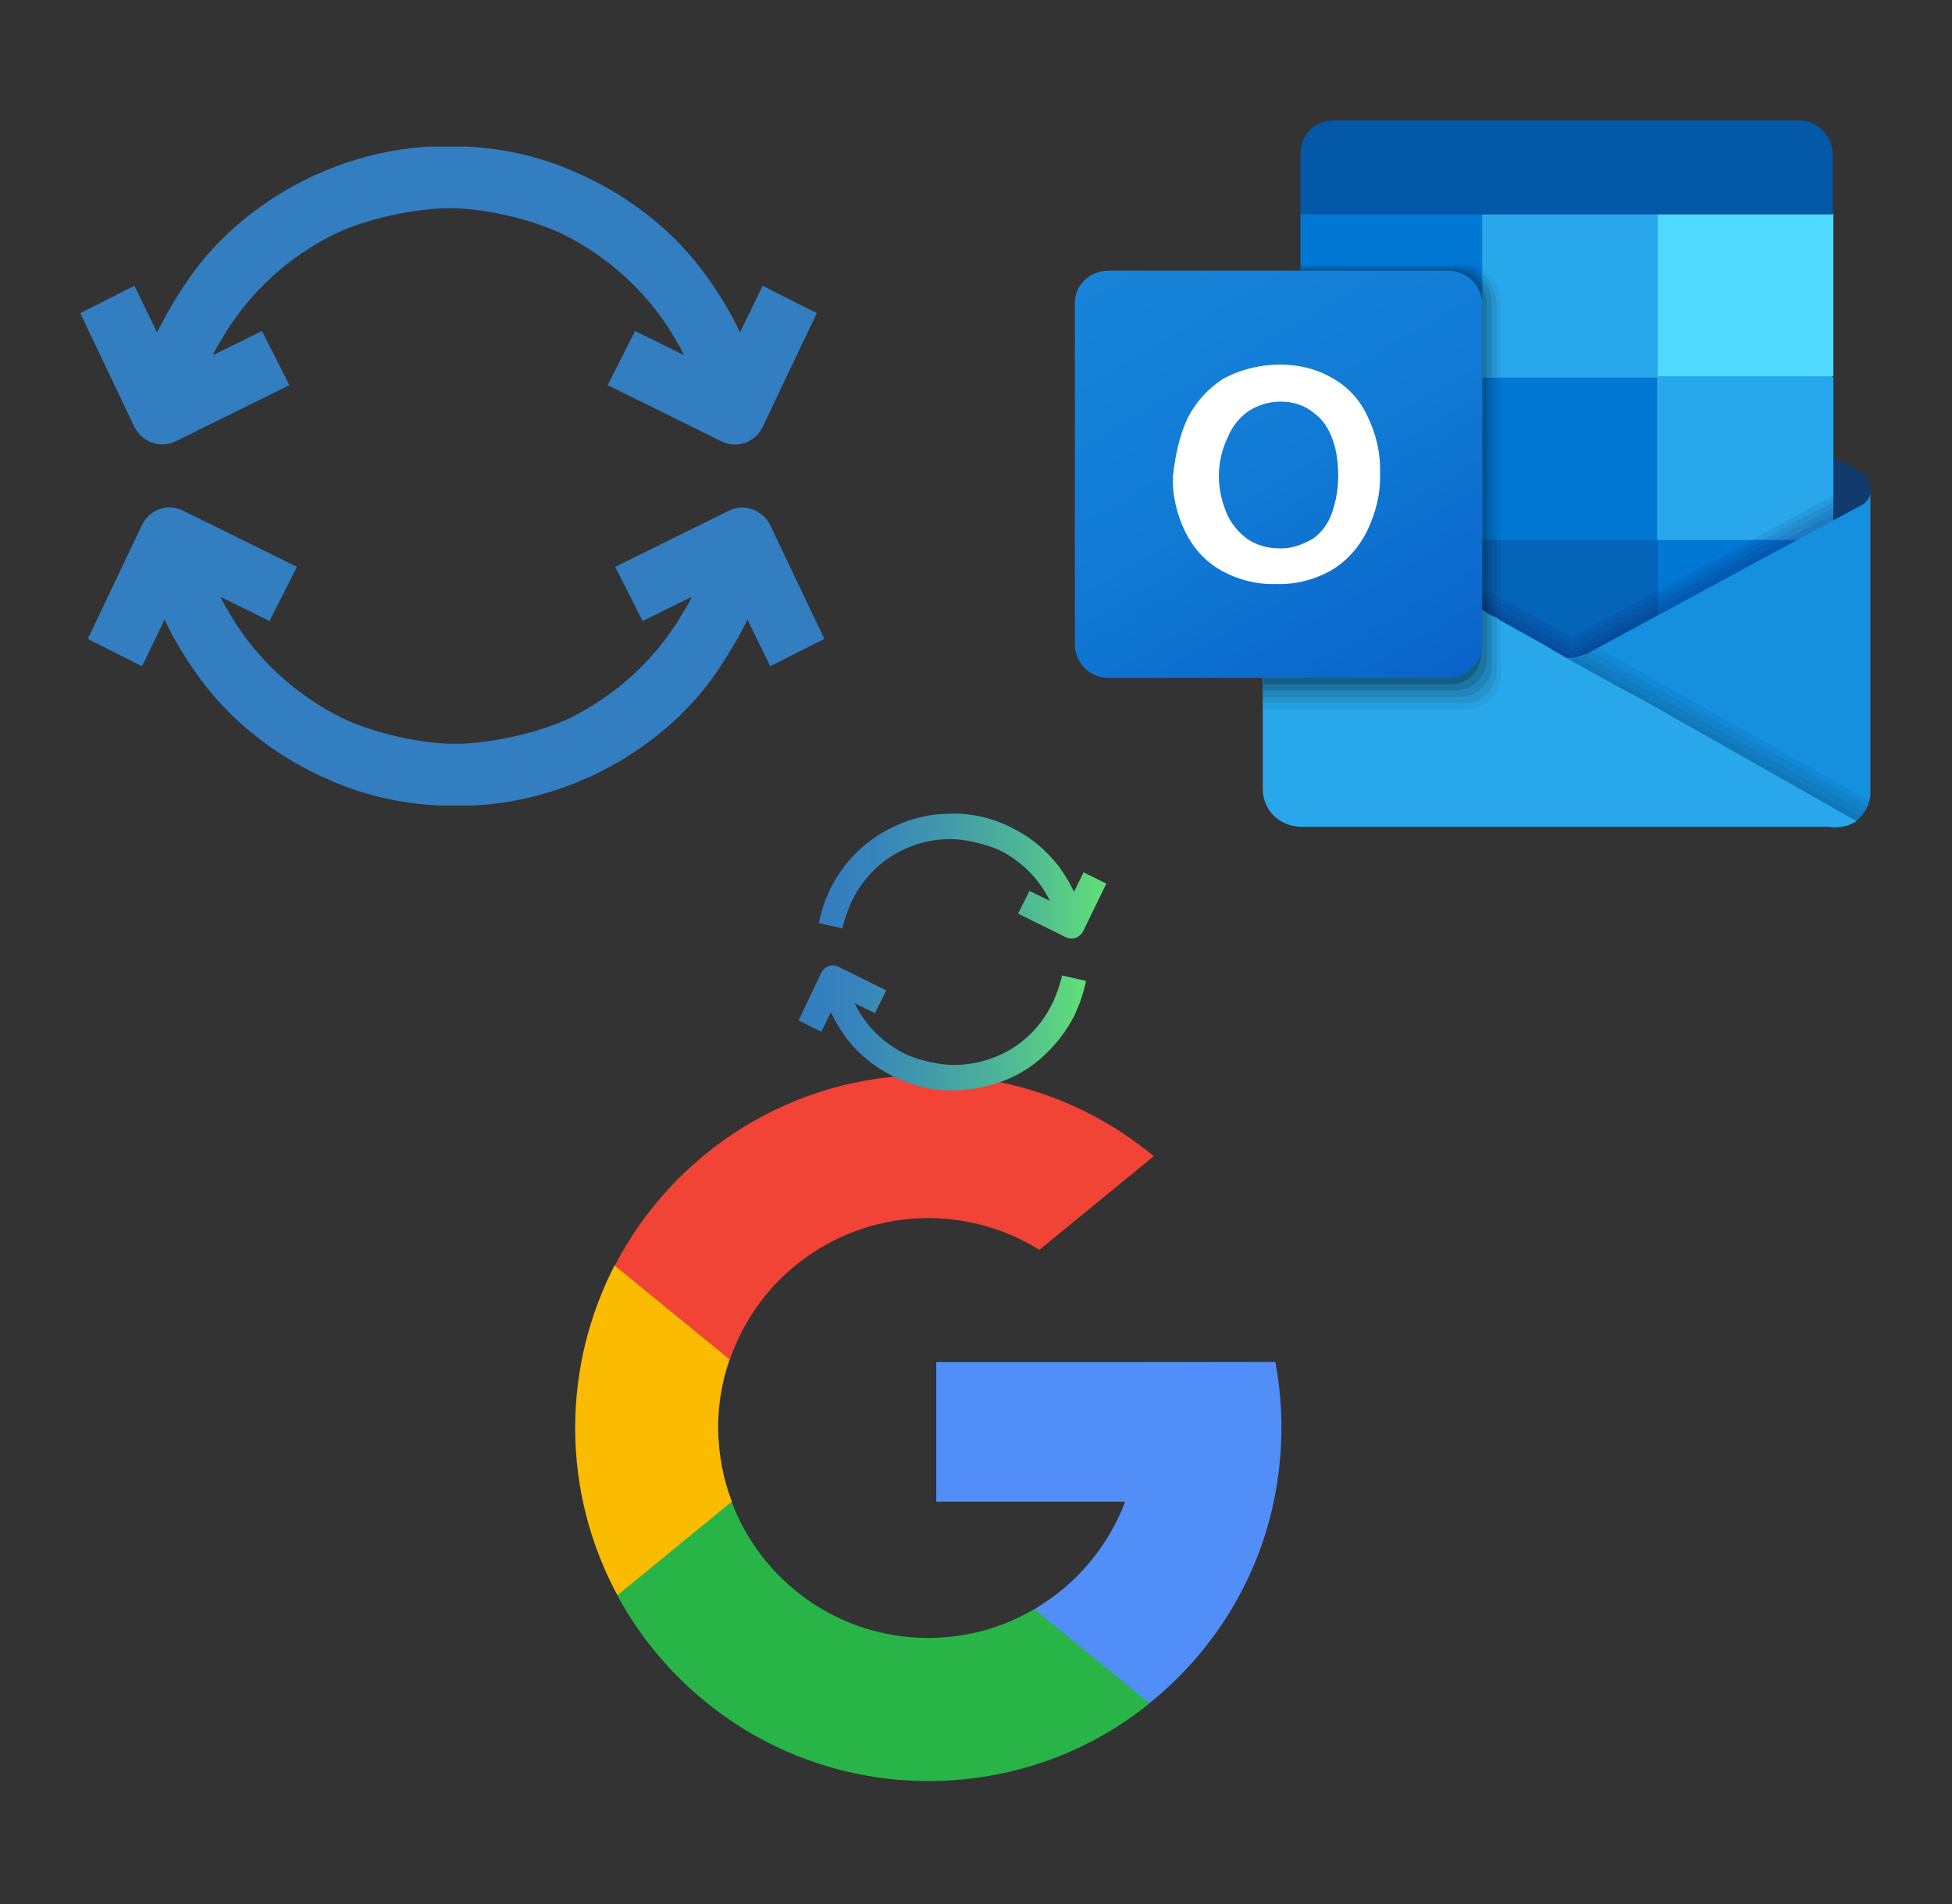 ﻿<?xml version="1.0" encoding="utf-8"?>
<!DOCTYPE svg PUBLIC "-//W3C//DTD SVG 1.1//EN" "http://www.w3.org/Graphics/SVG/1.1/DTD/svg11.dtd">
<svg width="1025" height="1000" xmlns="http://www.w3.org/2000/svg" xmlns:xlink="http://www.w3.org/1999/xlink" xmlns:xml="http://www.w3.org/XML/1998/namespace" version="1.1">
  <rect width="100%" height="100%" fill="#333333" stroke="none"/>
  <svg x="0" y="0" width="475" height="500" viewBox="0, 0, 131.9, 125.7" xmlns="http://www.w3.org/2000/svg" xmlns:xlink="http://www.w3.org/1999/xlink" xmlns:xml="http://www.w3.org/XML/1998/namespace" version="1.1">
    <defs>
      <style>
      .cls-1 {
        fill: #337dc1;
      }
    </style>
    </defs>
    <g>
      <g id="Layer_1">
        <path d="M112.3 70 C111.2 67.8 108.5 66.8 106.3 67.9 L89.7 76.1 L93.7 84 L100.8 80.5 C100.8 80.5 100.8 80.5 100.8 80.6 C100.6 81.1 100.3 81.6 100 82.1 C100 82.2 99.9 82.3 99.8 82.4 C99.6 82.8 99.3 83.2 99.1 83.6 C95.3 89.8 89.8 94.8 83.2 98.1 C78.2 100.5 71.6 101.7 67.3 101.9 C67.3 101.9 67.1 101.9 67 101.9 C66.8 101.9 66.6 101.9 66.5 101.9 C66.3 101.9 66.1 101.9 66 101.9 C66 101.9 65.8 101.9 65.7 101.9 C61.4 101.8 54.8 100.5 49.8 98.1 C43.2 94.8 37.7 89.8 33.9 83.6 C33.7 83.2 33.4 82.8 33.2 82.4 C33.2 82.3 33.1 82.2 33 82.1 C32.7 81.6 32.5 81.1 32.2 80.6 C32.2 80.6 32.2 80.6 32.2 80.5 L39.3 84 L43.3 76.1 L26.7 67.9 C24.5 66.8 21.8 67.7 20.7 70 L12.8 86.6 L20.7 90.6 L24 83.8 C25.4 86.8 27.2 89.7 29.1 92.3 C32.6 97.1 36.9 100.9 41.9 104 C43.2 104.8 44.5 105.5 45.9 106.2 C45.9 106.2 45.9 106.2 45.9 106.2 C46.1 106.3 46.3 106.4 46.5 106.5 C46.7 106.6 46.9 106.7 47.2 106.8 C52.5 109.3 58.1 110.6 63.9 110.9 L66.4 110.9 C66.4 110.9 66.4 110.9 66.5 110.9 C66.5 110.9 66.5 110.9 66.6 110.9 L69.1 110.9 C74.9 110.6 80.5 109.2 85.8 106.8 C86 106.8 86.2 106.6 86.5 106.5 C86.7 106.4 86.9 106.3 87.1 106.2 C87.1 106.2 87.1 106.2 87.1 106.2 C88.5 105.5 89.8 104.8 91.1 104 C96.1 100.9 100.4 97.1 103.9 92.3 C105.8 89.6 107.5 86.8 109 83.8 L112.3 90.6 L120.2 86.6 L112.3 70 z" class="cls-1" style="fill:#337DC1;" />
        <path d="M19.6 55.7 C20.7 57.9 23.4 58.9 25.6 57.8 L42.2 49.6 L38.2 41.7 L31.1 45.2 C31.1 45.2 31.1 45.2 31.1 45.1 C31.3 44.6 31.6 44.1 31.9 43.6 C31.9 43.5 32 43.4 32.1 43.3 C32.3 42.9 32.6 42.5 32.8 42.1 C36.6 35.9 42.1 30.9 48.7 27.6 C53.7 25.2 60.3 24 64.6 23.8 C64.6 23.8 64.8 23.8 64.9 23.8 C65.1 23.8 65.3 23.8 65.4 23.8 C65.6 23.8 65.8 23.8 65.9 23.8 C65.9 23.8 66.1 23.8 66.2 23.8 C70.5 23.9 77.1 25.2 82.1 27.6 C88.7 30.9 94.2 35.9 98 42.1 C98.2 42.5 98.5 42.9 98.7 43.3 C98.7 43.4 98.8 43.5 98.9 43.6 C99.2 44.1 99.4 44.6 99.7 45.1 C99.7 45.1 99.7 45.1 99.7 45.2 L92.6 41.7 L88.6 49.6 L105.2 57.8 C107.4 58.9 110.1 58 111.2 55.7 L119.1 39.1 L111.2 35.1 L107.9 41.9 C106.5 38.9 104.7 36 102.8 33.4 C99.3 28.6 95 24.8 90 21.7 C88.7 20.9 87.4 20.2 86 19.5 C86 19.5 86 19.5 86 19.5 C85.8 19.4 85.6 19.3 85.4 19.2 C85.2 19.1 85 19 84.7 18.9 C79.4 16.4 73.8 15.1 68 14.8 L65.5 14.8 C65.5 14.8 65.5 14.8 65.4 14.8 C65.4 14.8 65.4 14.8 65.3 14.8 L62.8 14.8 C57 15.1 51.4 16.5 46.1 18.9 C45.9 18.9 45.7 19.1 45.4 19.2 C45.2 19.3 45 19.4 44.8 19.5 C44.8 19.5 44.8 19.5 44.8 19.5 C43.4 20.2 42.1 20.9 40.8 21.7 C35.8 24.8 31.5 28.6 28 33.4 C26.1 36.1 24.4 38.9 22.9 41.9 L19.6 35.1 L11.7 39.1 L19.6 55.7 z" class="cls-1" style="fill:#337DC1;" />
      </g>
    </g>
  </svg>
  <svg x="550" y="0" width="475" height="500" viewBox="0, 0, 131.9, 125.7" xml:space="preserve" id="Layer_1" enable-background="new 0 0 131.9 125.7" xmlns="http://www.w3.org/2000/svg" xmlns:xlink="http://www.w3.org/1999/xlink" xmlns:xml="http://www.w3.org/XML/1998/namespace" version="1.1">
    <g>
      <g>
        <path d="M120.1 65 C120.1 65.1 120.1 65.4 120 65.5 C120 65.6 120 65.6 120 65.7 L120 65.7 C120 65.8 120 65.8 119.9 65.9 C119.9 66 119.8 66.1 119.8 66.1 C119.6 66.5 119.2 66.8 118.9 67 L114.6 69.4 L114.2 69.6 L109.7 72.1 L108.6 72.7 L88.9 84 L88.5 84.2 L81 88.5 L80.1 89 L79.2 89.5 L78.8 89.7 C78.7 89.8 78.4 89.8 78.3 89.9 L78.3 89.9 C77.9 90.1 77.6 90.3 77.2 90.3 L77.2 90.3 C76.7 90.4 76.3 90.4 75.8 90.4 C75 90.4 74.1 90.2 73.3 89.8 C73.2 89.7 73.1 89.7 72.9 89.6 C72.9 89.6 72.8 89.6 72.8 89.5 L67 86.1 L66.2 85.6 L65.6 85.2 L65.5 85.1 L65 84.9 L64.9 84.9 L64.7 84.8 L64.6 84.7 L64.5 84.6 L64.4 85 L64.2 84.9 L64.1 84.8 L64.1 84.8 L63.9 84.7 L63.7 84.6 L63.6 84.6 L63 84.2 L46.4 74.8 L43 72.8 L41.9 72.2 L37.4 69.7 L36.9 69.5 L32.7 67.1 C32.3 66.9 32 66.5 31.8 66.2 C31.8 66.1 31.7 66 31.7 66 L31.4 65 C31.4 64.2 31.9 63.3 32.6 62.9 L32.6 62.9 L32.6 62.9 L36.8 60.5 L37.3 60.3 L56.9 49.3 L58.2 48.6 L63.1 45.9 L63.5 45.7 L63.6 45.7 L63.8 45.6 L64 45.5 L64 45.5 L64.1 45.4 L64.3 45.3 L64.5 45.2 L64.6 45.1 L64.7 45 L64.9 44.9 L65 44.9 L65.5 44.7 L65.6 44.6 L66.2 44.2 L67 43.7 L73 40 C73.2 39.9 73.4 39.8 73.5 39.8 C75 39.1 76.8 39.1 78.5 39.8 C78.7 39.9 78.9 40 79 40 L88.9 45.6 L95 49 L114.5 60 L114.9 60.2 L119.2 62.6 C119.2 62.6 119.2 62.6 119.3 62.6 L119.3 62.6 C119.6 63.3 120.1 64 120.1 65 z" style="fill:#123B6D;" />
        <polygon points="89,24.6 63.3,24.6 63.3,48.5 89,72.2 114.6,72.2 114.6,48.5" style="fill:#28A8EA;" />
        <path d="M89 72.2 L89 96 L63.3 96 L62.8 95.6 L62.7 95.6 L62.7 95.6 L62.7 95.5 L62.6 95.4 L62.2 95.2 L62.2 95.2 L61.8 94.8 L61.8 94.8 L61.7 94.7 L61.7 94.7 L61.7 94.7 L61.1 94.2 L61.1 94.2 L61 94.1 L61 94 L61 94 L60.9 93.9 L60.7 93.7 L60 93.1 L37.7 75 L36.9 74.3 L36.9 48.5 L63.4 48.5 L64 49 L64.1 49.1 L64.5 49.5 L64.7 49.7 L64.9 49.9 L65.4 50.3 L65.5 50.4 L66.1 50.9 L89 72.2 z" style="fill:#0364B8;" />
        <rect x="37.7" y="72.2" width="25.6" height="23.7" style="fill:#14447D;" />
        <rect x="89" y="72.2" width="25.6" height="23.7" style="fill:#0078D4;" />
        <rect x="89" y="24.6" width="25.6" height="23.7" style="fill:#50D9FF;" />
        <rect x="36.9" y="24.6" width="26.5" height="23.7" style="fill:#0078D4;" />
        <rect x="63.3" y="48.5" width="25.6" height="23.7" style="fill:#0078D4;" />
        <path d="M41.7 11 L109.6 11 C112.3 11 114.5 13.3 114.5 15.9 L114.5 15.9 L114.5 24.7 L114.5 24.7 L36.9 24.7 L36.9 24.7 L36.9 15.9 C36.9 13.1 39 11 41.7 11 L41.7 11 z" style="fill:#0358A7;" />
        <path d="M114.6 65.7 L77 86.1 L76.9 86.2 C76.9 86.2 76.8 86.3 76.7 86.3 C76.6 86.3 76.6 86.4 76.5 86.4 L75.3 85.7 L75.2 85.6 C75.1 85.6 75.1 85.5 75 85.5 L74.9 85.5 L67.4 81.3 L66.7 81 L66.2 80.8 L65.1 80.1 L36.9 64.3 L36.9 93.9 L114.7 93.9 L114.7 65.7 L114.6 65.7 z" enable-background="new    " opacity="0.1" style="fill:#0A2767;" />
        <path d="M114.6 66.6 L77 86.9 L76.9 87 C76.9 87 76.8 87.1 76.7 87.1 C76.6 87.1 76.6 87.2 76.5 87.2 L75.3 86.5 L75.2 86.4 C75.1 86.4 75.1 86.3 75 86.3 L74.9 86.3 L67.4 82.1 L66.8 81.7 L66.3 81.5 L65.1 81 L36.9 65.2 L36.9 94.8 L114.7 94.8 L114.7 66.6 L114.6 66.6 z" enable-background="new    " opacity="0.1" style="fill:#0A2767;" />
        <path d="M114.6 67.5 L77 87.9 L76.9 88 C76.9 88 76.8 88.1 76.7 88.1 C76.6 88.1 76.6 88.2 76.5 88.2 L75.3 87.5 L75.2 87.4 C75.1 87.4 75.1 87.3 75 87.3 L74.9 87.3 L67.4 83.1 L66.8 82.7 L66.3 82.5 L65.2 81.8 L36.9 66.2 L36.9 95.6 L114.7 95.6 L114.7 67.5 L114.6 67.5 z" enable-background="new    " opacity="0.1" style="fill:#0A2767;" />
        <path d="M114.6 68.4 L77 88.8 L76.9 89 C76.9 89 76.8 89.1 76.7 89.1 C76.6 89.1 76.6 89.2 76.5 89.2 L75.3 88.5 L75.2 88.4 C75.1 88.4 75.1 88.3 75 88.3 L74.9 88.3 L67.4 84.1 L66.8 83.7 L66.3 83.5 L65.2 82.8 L36.9 67 L36.9 96.6 L114.7 96.6 L114.7 68.4 L114.6 68.4 z" enable-background="new    " opacity="0.1" style="fill:#0A2767;" />
        <path d="M118.9 67 L118.9 67 L118.9 67 L118.9 67 L78.8 88.7 C78.7 88.8 78.4 88.9 78.2 88.9 L78.2 88.9 C76.7 89.6 74.9 89.6 73.2 88.9 L73.2 88.9 C73 88.8 72.8 88.7 72.6 88.7 L74.6 102.2 L114.5 114.2 C115.7 114.2 116.8 113.8 117.7 113.3 C119.1 112.4 120 110.7 120 109 L120 65 C120.1 65.8 119.6 66.5 118.9 67 z" style="fill:#1490DF;" />
        <path d="M80.3 87.9 L78.8 88.7 C78.7 88.8 78.4 88.9 78.2 88.9 L78.2 88.9 C76.7 89.6 74.9 89.6 73.2 88.9 L73.2 88.9 C73 88.8 72.8 88.7 72.6 88.7 L74.6 102.2 L114.5 114.2 C115.7 114.2 116.8 113.8 117.7 113.3 C118.8 112.6 119.5 111.5 119.8 110.2 L80.3 87.9 z" enable-background="new    " opacity="0.05" />
        <path d="M119.7 111 L79.4 88.5 L78.8 88.7 C78.7 88.8 78.4 88.9 78.2 88.9 L78.2 88.9 C76.7 89.6 74.9 89.6 73.2 88.9 L73.2 88.9 C73 88.8 72.8 88.7 72.6 88.7 L74.6 102.2 L114.5 114.2 C115.7 114.2 116.8 113.8 117.7 113.3 C118.7 112.7 119.3 112 119.7 111 z" enable-background="new    " opacity="0.05" />
        <path d="M119.3 111.9 L78.4 89 L78.3 89.1 L78.3 89.1 C76.8 89.8 75 89.8 73.3 89.1 L73.3 89.1 C73.1 89 72.9 88.9 72.7 88.9 L74.6 102.4 L114.5 114.4 C115.7 114.4 116.8 114 117.7 113.5 C118.4 112.8 118.9 112.4 119.3 111.9 z" enable-background="new    " opacity="0.05" />
        <path d="M118.7 112.6 L77.6 89.6 L77.4 89.5 L77.3 89.4 C76 89.8 74.6 89.6 73.4 89 L73.4 89 C73.2 88.9 73 88.8 72.8 88.8 L74.7 102.3 L114.6 114.3 C115.8 114.3 116.9 113.9 117.8 113.4 C118.2 113.1 118.4 112.8 118.7 112.6 z" enable-background="new    " opacity="0.05" />
        <path d="M118 113.2 C117.9 113.3 117.8 113.3 117.6 113.4 C117.4 113.5 117.4 113.5 117.2 113.6 C117.1 113.7 117 113.7 116.7 113.8 L116.7 113.8 C116.6 113.9 116.3 113.9 116.2 113.9 C116 114 115.8 114 115.6 114 L115.5 114 C115.4 114 115.3 114 115.1 114 C114.9 114 114.7 114 114.5 114 L37 114 C33.9 114 31.4 111.6 31.4 108.5 L31.4 108.5 L31.4 64.7 L32.7 65.4 L32.7 65.4 L32.7 65.4 L36.9 67.7 L44.6 72 L63.5 82.4 L64.1 82.8 L64.2 82.9 L64.6 83.1 L64.8 83.2 L65 83.3 L65.5 83.5 L65.6 83.6 L66.2 84 L73 87.8 C73.1 87.9 73.4 88 73.6 88.2 L75.9 89.5 L77.3 90.3 L77.3 90.3 L83.4 93.7 L85.1 94.6 L86.8 95.5 L87.5 95.9 L88.4 96.4 L118 113.2 z" style="fill:#28A8EA;" />
        <path d="M66.1 37.4 L66.1 92 C66.1 92.6 66 93.2 65.7 93.8 C65.6 94.2 65.5 94.4 65.2 94.7 C65 95.1 64.7 95.3 64.4 95.6 C64.3 95.7 64 95.8 63.9 96 C63.7 96.2 63.3 96.4 63 96.5 C62.4 96.7 61.7 96.9 61.1 96.9 L31.4 96.9 L31.4 93.2 L31.5 93.2 L31.5 65 C31.5 64.2 32 63.3 32.7 62.9 L32.7 62.9 L32.7 62.9 L36.9 60.5 L36.9 32 L61.2 32 C61.9 32 62.7 32.2 63.3 32.6 C65 33.6 66.1 35.5 66.1 37.4 z" enable-background="new    " opacity="0.05" />
        <path d="M65.5 37.6 L65.5 91.1 C65.5 92 65.3 93 64.7 93.8 C64.5 94.2 64.2 94.4 64 94.7 C63.9 94.8 63.6 94.9 63.5 95.1 C63.3 95.2 63.1 95.3 62.9 95.5 C62.8 95.5 62.7 95.6 62.7 95.6 C62 95.9 61.3 96 60.7 96 L31.4 96 L31.4 93.3 L31.5 93.3 L31.5 65 C31.5 64.2 32 63.3 32.7 62.9 L32.7 62.9 L32.7 62.9 L36.9 60.5 L36.9 32.2 L60.5 32.2 C61.6 32.2 62.5 32.6 63.3 33.3 C64.7 34.3 65.4 35.9 65.5 37.6 z" enable-background="new    " opacity="0.075" />
        <path d="M64.8 37.7 L64.8 90.3 C64.8 91.6 64.3 92.9 63.4 93.7 L63.3 93.8 C62.9 94.2 62.5 94.5 62 94.7 L62 94.7 C61.4 94.9 60.8 95.1 60.1 95.1 L31.4 95.1 L31.4 93.2 L31.5 93.2 L31.5 65 C31.5 64.2 32 63.3 32.7 62.9 L32.7 62.9 L32.7 62.9 L36.9 60.5 L36.9 32.5 L59.9 32.5 C61.3 32.5 62.5 33.1 63.5 34.2 C64.3 35.1 64.8 36.4 64.8 37.7 z" enable-background="new    " opacity="0.1" />
        <path d="M64.1 37.8 L64.1 89.3 C64.1 90.2 63.9 91.1 63.4 91.9 C62.9 92.7 62.2 93.4 61.3 93.8 C61.2 93.8 61.1 93.9 60.9 93.9 C60.4 94 60 94.1 59.4 94.1 L31.4 94.1 L31.4 93.2 L31.5 93.2 L31.5 65 C31.5 64.2 32 63.3 32.7 62.9 L32.7 62.9 L32.7 62.9 L36.9 60.5 L36.9 32.7 L59.2 32.7 C61 32.7 62.5 33.6 63.5 35.2 C63.8 36 64.1 36.8 64.1 37.8 z" enable-background="new    " opacity="0.125" />
        <path d="M63.3 37.8 L63.3 88.4 C63.4 90.5 62 92.6 59.9 93.1 C59.5 93.2 59.2 93.2 58.7 93.2 L31.4 93.2 L31.4 65 C31.4 64.2 31.9 63.3 32.6 62.9 L32.6 62.9 L32.6 62.9 L36.8 60.5 L36.8 32.9 L58.4 32.9 C61.2 32.9 63.3 35.1 63.3 37.8 z" enable-background="new    " opacity="0.2" />
        <linearGradient x1="14.287" y1="-613.52" x2="53.11" y2="-680.763" gradientUnits="userSpaceOnUse" gradientTransform="matrix(1, 0, 0, -1, 0, -584.525)" id="outlook_1_">
          <stop offset="0%" stop-color="#1784D9" />
          <stop offset="50%" stop-color="#107AD5" />
          <stop offset="100%" stop-color="#0A63C9" />
        </linearGradient>
        <path d="M8.9 32.9 L58.5 32.9 C61.2 32.9 63.4 35.2 63.4 37.8 L63.4 87.4 C63.4 90.1 61.1 92.3 58.5 92.3 L8.9 92.3 C6.1 92.3 4 90 4 87.4 L4 37.8 C3.9 35.1 6.1 32.9 8.9 32.9 z" style="fill:url(#outlook_1_);" />
        <path d="M20.4 54.5 C21.6 52.1 23.4 50.1 25.6 48.7 C28.1 47.3 31.1 46.6 33.9 46.6 C36.6 46.6 39.2 47.2 41.6 48.6 C43.9 49.9 45.6 51.8 46.7 54.2 C47.9 56.7 48.6 59.5 48.5 62.4 C48.6 65.4 47.9 68.2 46.6 70.9 C45.4 73.3 43.6 75.3 41.4 76.6 C38.9 78 36.2 78.7 33.3 78.6 C30.6 78.7 27.8 78 25.3 76.6 C23 75.3 21.3 73.4 20.1 71 C18.9 68.5 18.2 65.8 18.3 62.9 C18.6 60.1 19.2 57.1 20.4 54.5 z M26.1 68.2 C26.7 69.7 27.8 71 29.1 72 C30.4 72.9 32.1 73.4 33.7 73.4 C35.5 73.5 37.1 72.9 38.7 72 C40 71.1 41 69.7 41.5 68.2 C42.1 66.5 42.4 64.6 42.4 62.9 C42.4 61.1 42.2 59.2 41.6 57.6 C41.1 56.1 40.2 54.6 38.9 53.7 C37.5 52.5 35.8 52 34 52 C32.3 52 30.7 52.5 29.3 53.4 C28 54.3 26.9 55.7 26.3 57.2 C24.6 60.7 24.6 64.6 26.1 68.2 L26.1 68.2 z" style="fill:white;" />
        <rect x="-11.7" y="-20.1" width="164.7" height="164.7" style="fill:none;" />
      </g>
    </g>
  </svg>
  <svg x="250" y="500" width="475" height="500" viewBox="0, 0, 401.8, 385.1" xml:space="preserve" id="Layer_1#1" enable-background="new 0 0 401.8 385.1" xmlns="http://www.w3.org/2000/svg" xmlns:xlink="http://www.w3.org/1999/xlink" xmlns:xml="http://www.w3.org/XML/1998/namespace" version="1.1">
    <g>
      <path d="M113.6 225.2 L102.7 266 L62.8 266.9 C50.9 244.8 44 219.5 44 192.5 C44 166.5 50.4 142 61.5 120.3 L61.5 120.3 L97 126.8 L112.6 162.1 C109.3 171.6 107.5 181.8 107.5 192.3 C107.6 204 109.7 215.1 113.6 225.2 z" style="fill:#FBBB00;" />
      <path d="M355 163.2 C356.8 172.7 357.7 182.4 357.7 192.5 C357.7 203.7 356.5 214.7 354.3 225.3 C346.7 261.3 326.7 292.6 299.1 314.8 L299.1 314.8 L254.3 312.5 L248 273 C266.4 262.2 280.7 245.4 288.3 225.3 L204.4 225.3 L204.4 163.3 L289.5 163.3 L355 163.2 L355 163.2 z" style="fill:#518EF8;" />
      <path d="M299.1 314.9 L299.1 314.9 C272.3 336.6 238.1 349.4 200.9 349.4 C141.2 349.4 89.3 316 62.7 266.9 L113.5 225.3 C126.7 260.6 160.8 285.8 200.8 285.8 C218 285.8 234.1 281.2 247.9 273 L299.1 314.9 z" style="fill:#28B446;" />
      <path d="M301 71.8 L250.2 113.4 C235.9 104.5 219 99.3 200.9 99.3 C160 99.3 125.2 125.6 112.7 162.2 L61.6 120.4 L61.6 120.4 C87.7 70 140.3 35.7 200.9 35.7 C239 35.7 273.8 49.2 301 71.8 z" style="fill:#F14336;" />
    </g>
  </svg>
  <svg x="350" y="350" width="300" height="300" viewBox="0, 0, 68, 125.7" xmlns="http://www.w3.org/2000/svg" xmlns:xlink="http://www.w3.org/1999/xlink" xmlns:xml="http://www.w3.org/XML/1998/namespace" version="1.1">
    <defs>
      <linearGradient x1="4.5" y1="46.1" x2="67.8" y2="46.1" gradientUnits="userSpaceOnUse" id="linear-gradient">
        <stop offset="0%" stop-color="#337DC1" />
        <stop offset="20%" stop-color="#3684BC" />
        <stop offset="40%" stop-color="#3F96AE" />
        <stop offset="70%" stop-color="#4DB597" />
        <stop offset="100%" stop-color="#61E077" />
        <stop offset="100%" stop-color="#63E474" />
      </linearGradient>
      <linearGradient x1="0.2" y1="79.7" x2="63.5" y2="79.7" xlink:href="#linear-gradient" id="linear-gradient-2" />
    </defs>
    <g>
      <g id="Layer_1">
        <g>
          <path d="M9.9 57.7 L9.9 57.3 C10.4 55.4 11 53.7 11.7 52.1 C11.8 51.9 11.9 51.7 12 51.5 C14.8 45.7 19.8 41.3 25.8 39.3 C28.4 38.4 31 38 33.7 38 C36.4 38 40.9 38.9 44.3 40.4 C49.2 42.8 53.1 46.7 55.5 51.6 L51 49.4 L48.5 54.4 L59 59.6 C59.4 59.8 59.8 59.9 60.2 59.9 C61.3 59.9 62.2 59.3 62.8 58.3 L67.9 47.8 L62.9 45.3 L60.8 49.6 C59.9 47.7 58.8 45.9 57.6 44.2 C54.7 40.4 51.2 37.5 46.9 35.4 C43.3 33.6 39.5 32.6 35.5 32.4 C35 32.4 34.4 32.4 33.9 32.4 C30.6 32.4 27.4 32.9 24.2 34 C20.5 35.3 17.2 37.2 14.3 39.7 C11.3 42.3 8.9 45.5 7.1 49.1 C7 49.4 6.9 49.6 6.8 49.8 C5.8 51.9 5.2 54 4.7 56.2 L4.7 56.5 C4.7 56.5 10.1 57.7 10.1 57.7 z" style="fill:url(#linear-gradient);" />
          <path d="M58.1 68 L58.1 68.4 C57.6 70.3 57 72 56.3 73.6 C56.3 73.8 56.1 74 56 74.2 C53.2 80 48.3 84.4 42.2 86.4 C39.6 87.3 37 87.7 34.3 87.7 C31.6 87.7 27.1 86.9 23.7 85.3 C18.8 82.9 14.9 79 12.5 74.1 L17 76.3 L19.5 71.3 L9 66.1 C7.6 65.4 5.9 66 5.2 67.4 L0.2 77.9 L5.2 80.4 L7.3 76.1 C8.2 78 9.3 79.8 10.5 81.5 C13.3 85.3 16.9 88.2 21.2 90.3 C24.8 92.1 28.6 93.1 32.6 93.3 C33.1 93.3 33.7 93.3 34.2 93.3 C37.5 93.3 40.7 92.7 43.9 91.7 C47.6 90.5 50.9 88.6 53.8 86 C56.8 83.3 59.2 80.2 61 76.6 C61.1 76.3 61.2 76.1 61.3 75.9 C62.2 73.9 62.9 71.7 63.4 69.5 L63.4 69.2 C63.4 69.2 58.1 68 58.1 68 z" style="fill:url(#linear-gradient-2);" />
        </g>
      </g>
    </g>
  </svg>
</svg>